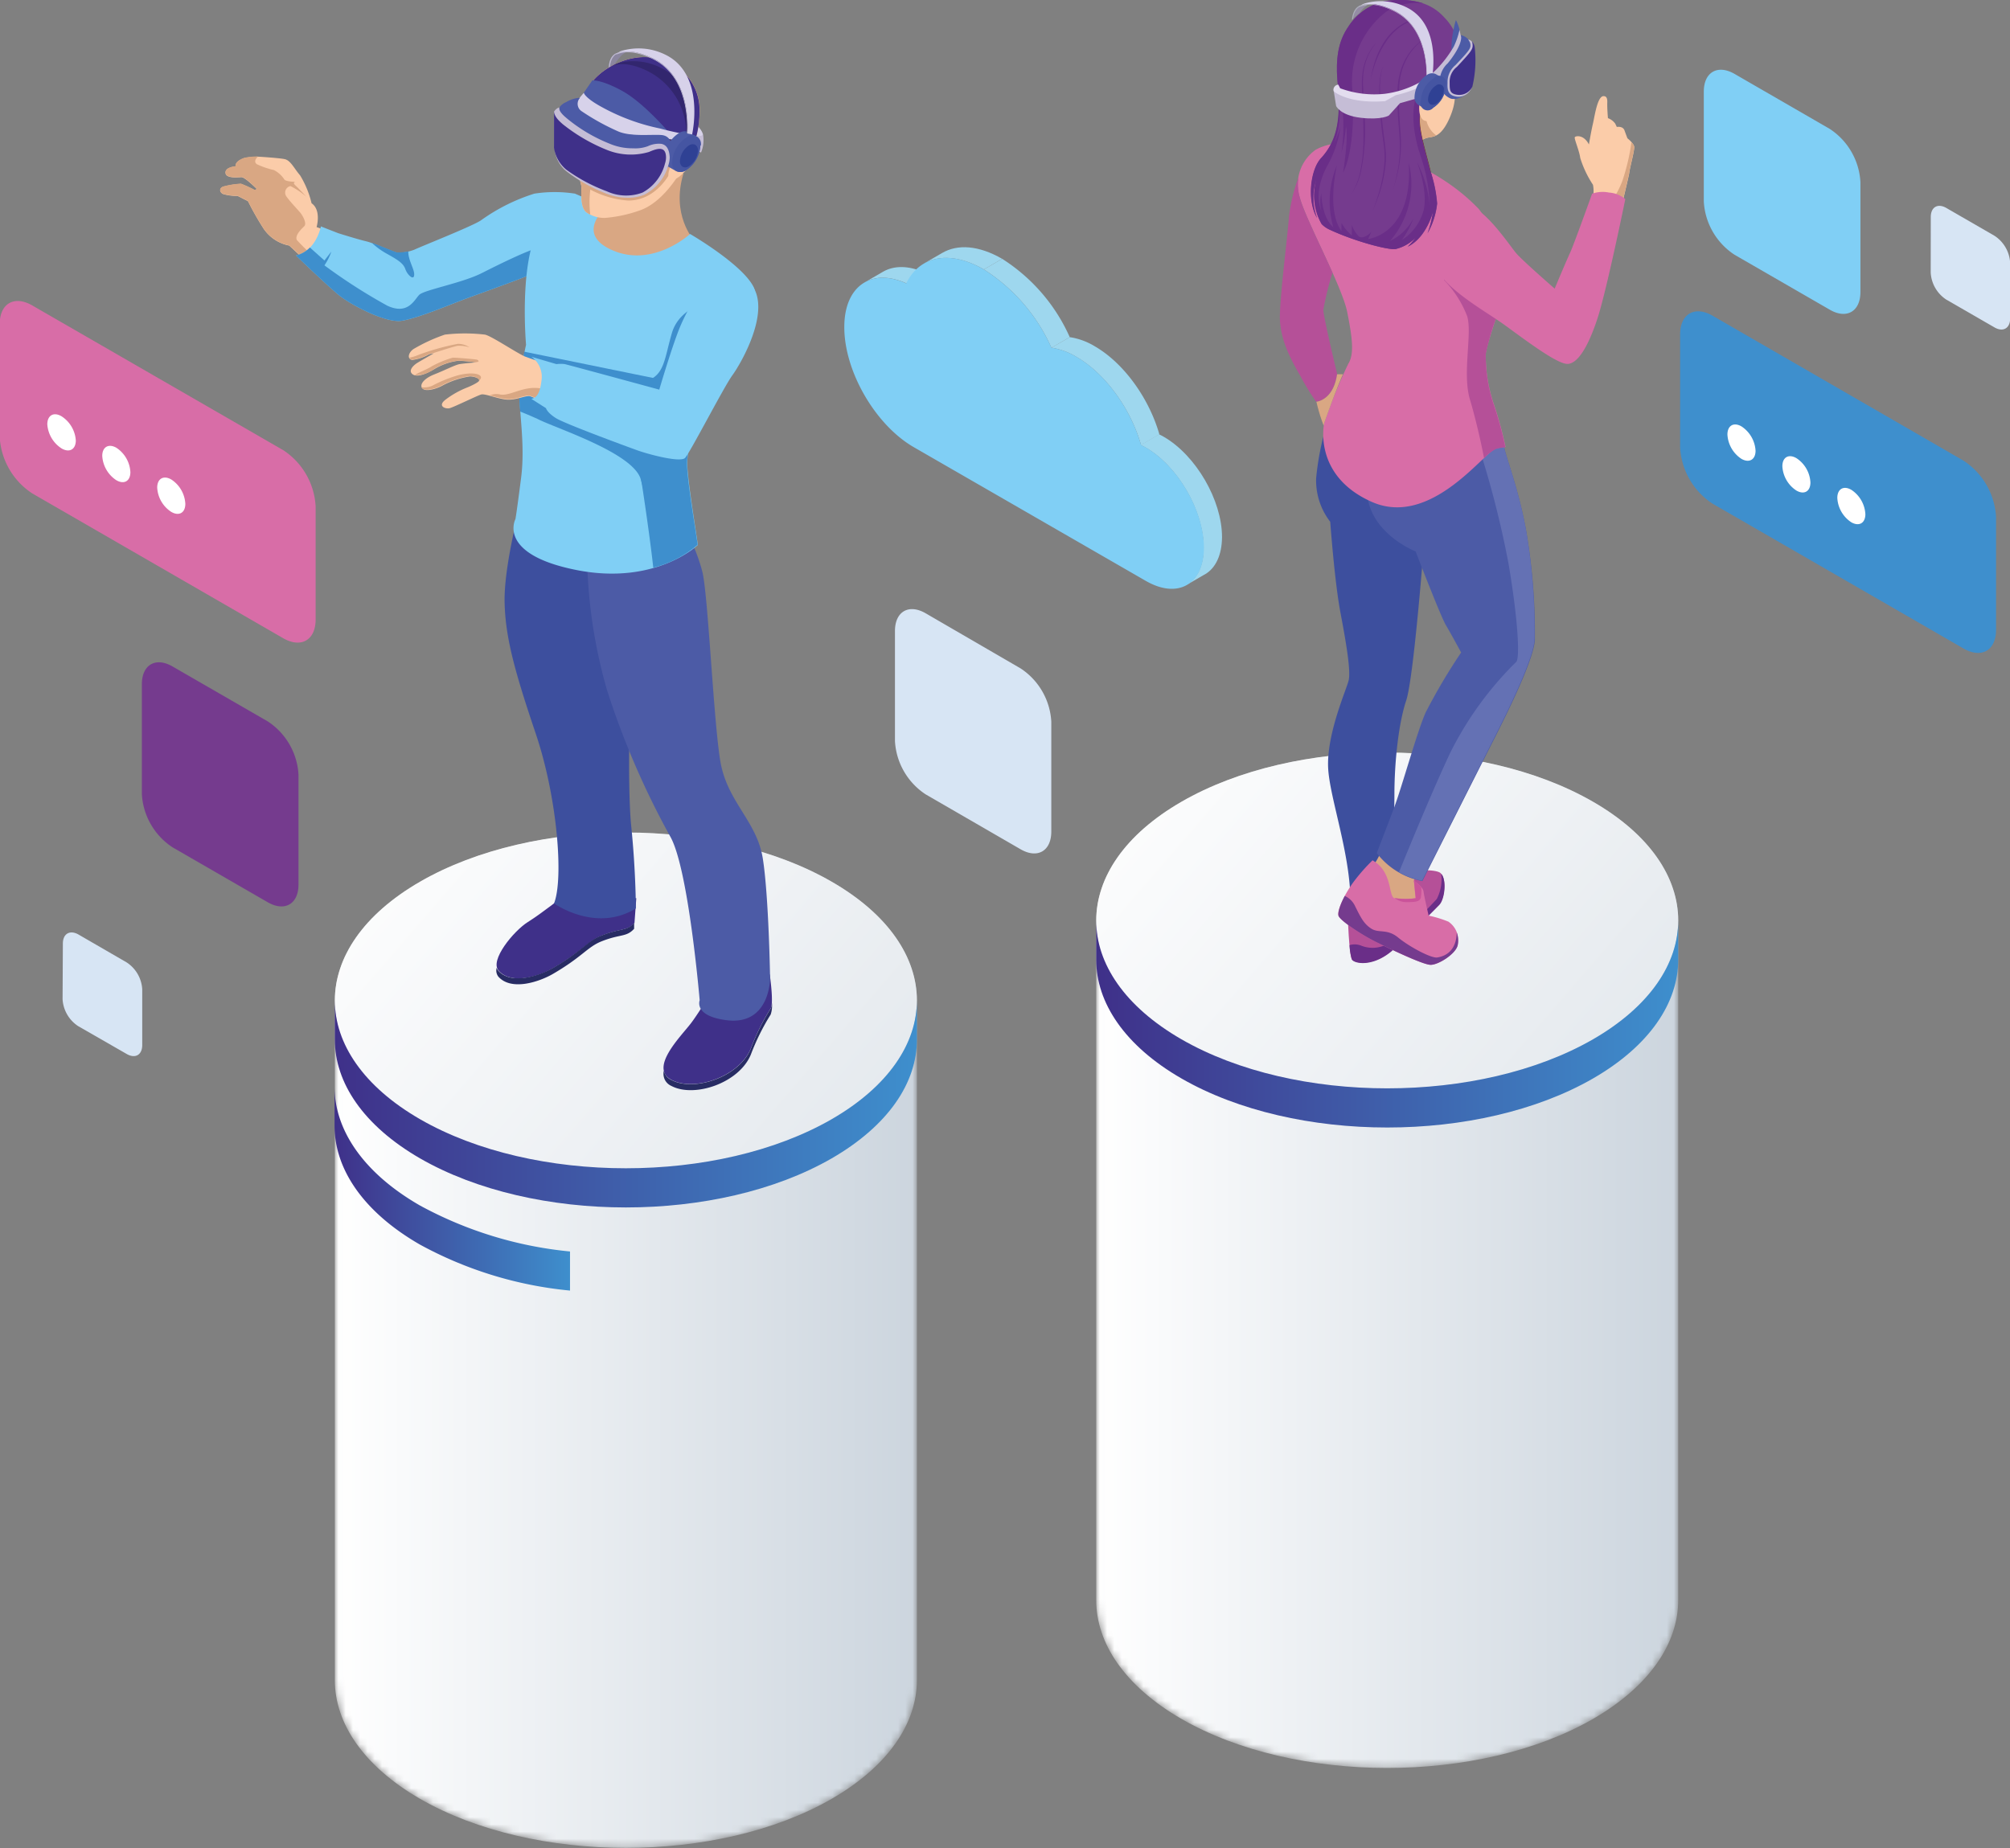 <svg xmlns="http://www.w3.org/2000/svg" xmlns:xlink="http://www.w3.org/1999/xlink" viewBox="0 0 276.56 254.33"><rect x="0" y="0" width="276.56" height="254.33" fill="#808080" stroke="none"/><defs><style>.cls-1{fill:url(#linear-gradient);}.cls-2{fill:url(#linear-gradient-2);}.cls-3{isolation:isolate;}.cls-4{mask:url(#mask);}.cls-5{fill:url(#linear-gradient-3);}.cls-6{fill:url(#linear-gradient-4);}.cls-7{fill:url(#linear-gradient-5);}.cls-8{mask:url(#mask-2);}.cls-9{fill:url(#linear-gradient-6);}.cls-10{fill:url(#linear-gradient-7);}.cls-11{fill:url(#linear-gradient-8);}.cls-12{fill:#b55098;}.cls-13{fill:#6a2e88;}.cls-14{fill:#3d4f9e;}.cls-15{fill:#d9a783;}.cls-16{fill:#4c5ba6;}.cls-17{fill:#6471b4;}.cls-18{fill:#d86da7;}.cls-19{fill:#fbcca9;}.cls-20{fill:#6d2e12;}.cls-21{fill:#753b8e;}.cls-22{fill:#ca539a;}.cls-23{fill:#c5bdd6;}.cls-24{fill:#e3ddef;}.cls-25{fill:#948ca4;}.cls-26{fill:#adb4b8;}.cls-27{fill:#d7d2ea;}.cls-28{fill:#4555a2;}.cls-29{fill:#2f4194;}.cls-30{fill:#3f3089;}.cls-31{fill:#282c64;}.cls-32{fill:none;stroke:#8d1440;stroke-miterlimit:10;stroke-width:0.5px;}.cls-33{fill:#80cff5;}.cls-34{fill:#3e8fcd;}.cls-35{fill:#8b869f;}.cls-36{fill:#bdb8d1;}.cls-37{fill:#d99069;}.cls-38{fill:#563318;}.cls-38,.cls-40{opacity:0.3;}.cls-38,.cls-39,.cls-40{mix-blend-mode:multiply;}.cls-39{opacity:0.2;}.cls-41{fill:#414f53;}.cls-42{fill:url(#linear-gradient-9);}.cls-43{fill:#fff;}.cls-44{fill:#d7e5f4;}.cls-45{fill:#9ed7ee;}</style><linearGradient id="linear-gradient" x1="99.68" y1="145.16" x2="99.68" y2="237.79" gradientUnits="userSpaceOnUse"><stop offset="0.54" stop-color="#fff"/><stop offset="1" stop-color="#010101"/></linearGradient><linearGradient id="linear-gradient-2" x1="204.44" y1="134.16" x2="204.44" y2="226.8" xlink:href="#linear-gradient"/><mask id="mask" x="46.06" y="114.57" width="80.08" height="139.76" maskUnits="userSpaceOnUse"><g transform="translate(-13.57 -6.6)"><path class="cls-1" d="M128,127.94c-15.64-9-41-9-56.63,0-7.82,4.51-11.73,10.43-11.73,16.35v93.52c0,5.92,3.91,11.83,11.73,16.35,15.64,9,41,9,56.63,0,7.82-4.52,11.73-10.43,11.73-16.35V144.29C139.72,138.37,135.81,132.45,128,127.94Z"/></g></mask><linearGradient id="linear-gradient-3" x1="59.63" y1="191.05" x2="139.72" y2="191.05" gradientUnits="userSpaceOnUse"><stop offset="0" stop-color="#fff"/><stop offset="1" stop-color="#ccd5de"/></linearGradient><linearGradient id="linear-gradient-4" x1="65.15" y1="114.39" x2="186.83" y2="219.75" xlink:href="#linear-gradient-3"/><linearGradient id="linear-gradient-5" x1="59.63" y1="158.54" x2="139.72" y2="158.54" gradientUnits="userSpaceOnUse"><stop offset="0" stop-color="#3f3089"/><stop offset="1" stop-color="#3e8fcd"/></linearGradient><mask id="mask-2" x="150.82" y="103.57" width="80.08" height="139.76" maskUnits="userSpaceOnUse"><g transform="translate(-13.57 -6.6)"><path class="cls-2" d="M232.76,116.94c-15.64-9-41-9-56.63,0-7.82,4.51-11.73,10.43-11.73,16.35v93.52c0,5.92,3.91,11.83,11.73,16.35,15.63,9,41,9,56.63,0,7.81-4.52,11.72-10.43,11.72-16.35V133.29C244.48,127.37,240.57,121.45,232.76,116.94Z"/></g></mask><linearGradient id="linear-gradient-6" x1="164.4" y1="180.05" x2="244.48" y2="180.05" xlink:href="#linear-gradient-3"/><linearGradient id="linear-gradient-7" x1="169.91" y1="103.39" x2="291.6" y2="208.75" xlink:href="#linear-gradient-3"/><linearGradient id="linear-gradient-8" x1="164.4" y1="147.54" x2="244.48" y2="147.54" xlink:href="#linear-gradient-5"/><linearGradient id="linear-gradient-9" x1="59.63" y1="170.18" x2="92.03" y2="170.18" xlink:href="#linear-gradient-5"/></defs><title>mr-002</title><g class="cls-3"><g id="Calque_1" data-name="Calque 1"><g class="cls-4"><path class="cls-5" d="M128,127.94c-15.64-9-41-9-56.63,0-7.82,4.51-11.73,10.43-11.73,16.35v93.52c0,5.92,3.91,11.83,11.73,16.35,15.64,9,41,9,56.63,0,7.82-4.52,11.73-10.43,11.73-16.35V144.29C139.72,138.37,135.81,132.45,128,127.94Z" transform="translate(-13.57 -6.6)"/></g><path class="cls-6" d="M128,127.94c15.64,9,15.64,23.66,0,32.69s-41,9-56.63,0-15.64-23.66,0-32.69S112.35,118.91,128,127.94Z" transform="translate(-13.57 -6.6)"/><path class="cls-7" d="M128,160.63c-15.64,9-41,9-56.63,0-7.82-4.51-11.73-10.43-11.73-16.34v5.38c0,5.92,3.91,11.83,11.73,16.35,15.64,9,41,9,56.63,0,7.82-4.52,11.73-10.43,11.73-16.35v-5.38C139.72,150.21,135.81,156.12,128,160.63Z" transform="translate(-13.57 -6.6)"/><g class="cls-8"><path class="cls-9" d="M232.76,116.94c-15.64-9-41-9-56.63,0-7.82,4.51-11.73,10.43-11.73,16.35v93.52c0,5.92,3.91,11.83,11.73,16.35,15.63,9,41,9,56.63,0,7.81-4.52,11.72-10.43,11.72-16.35V133.29C244.48,127.37,240.57,121.45,232.76,116.94Z" transform="translate(-13.57 -6.6)"/></g><path class="cls-10" d="M232.76,116.94c15.63,9,15.63,23.67,0,32.69s-41,9-56.63,0-15.64-23.66,0-32.69S217.12,107.91,232.76,116.94Z" transform="translate(-13.57 -6.6)"/><path class="cls-11" d="M232.76,149.63c-15.64,9-41,9-56.63,0-7.82-4.51-11.73-10.42-11.73-16.34v5.38c0,5.92,3.91,11.84,11.73,16.35,15.63,9,41,9,56.63,0,7.81-4.51,11.72-10.43,11.72-16.35v-5.38C244.48,139.21,240.57,145.12,232.76,149.63Z" transform="translate(-13.57 -6.6)"/><path class="cls-12" d="M199,132.52s.19,5.51.58,6.1,3.08,1.09,5.88-1.54,5.39-5.22,6.14-6,1.11-3.93,0-4.44-4.35-.19-4.57-.11S199,132.52,199,132.52Z" transform="translate(-13.57 -6.6)"/><path class="cls-13" d="M211.87,126.86a5.91,5.91,0,0,1-.61,3.46,53.77,53.77,0,0,1-6.27,5.85,4.22,4.22,0,0,1-4.11.58,2.42,2.42,0,0,0-1.62-.08,7.35,7.35,0,0,0,.33,2c.4.59,3.08,1.09,5.88-1.54s5.39-5.22,6.14-6S212.65,127.71,211.87,126.86Z" transform="translate(-13.57 -6.6)"/><path class="cls-14" d="M196,65.41a38.06,38.06,0,0,0-1.34,7,9.29,9.29,0,0,0,1.94,6s.6,8.25,1.4,12.47,1.45,8.06,1.13,9.37-3.1,7.5-2.81,12.18,3.87,13.88,2.89,20.86l5.77-3.56s.45-9.47.45-13.78.54-9.7,1.62-12.94,2.53-22.63,2.53-22.63l-1.6-9Z" transform="translate(-13.57 -6.6)"/><path class="cls-15" d="M208.1,127.81l1.07-2.13-5.54-2a9.2,9.2,0,0,1-1.23,2.2c-.58.58,0,6,2,6.33s4.5-1.35,4.5-1.35A14.12,14.12,0,0,0,208.1,127.81Z" transform="translate(-13.57 -6.6)"/><path class="cls-16" d="M223.56,79.66c-1.11-6.16-3-10.64-3.07-11.78l-17.69-1a13.55,13.55,0,0,0-1,8.54c1,4.92,6.55,7.07,6.55,7.07s3.42,8.9,4.17,10.16,2.09,3.75,2.09,3.75a79.84,79.84,0,0,0-4.9,8.29c-1.22,2.81-3.23,10.15-4.3,13S203,124,203,124a10.27,10.27,0,0,0,6.28,3.86s7.42-14.72,10-19.81,5.44-11.21,5.48-13.5A83.5,83.5,0,0,0,223.56,79.66Z" transform="translate(-13.57 -6.6)"/><path class="cls-17" d="M223.56,79.66c-1.11-6.16-3-10.64-3.07-11.78l-3.59-.2a133.06,133.06,0,0,1,4.23,16.48c1.35,8,1.54,12.86,1.09,13.5a46.75,46.75,0,0,0-9.11,12.54c-2.12,4.5-5.05,11.53-7.05,16.43a10.76,10.76,0,0,0,3.17,1.18s7.42-14.72,10-19.81,5.44-11.21,5.48-13.5A83.5,83.5,0,0,0,223.56,79.66Z" transform="translate(-13.57 -6.6)"/><path class="cls-18" d="M198.56,26.35a7.23,7.23,0,0,0-3.95.85,5.87,5.87,0,0,0-2.2,6.58c.85,3.18,5.81,12.2,6.52,15.74s1,5.81.15,7.15a71.44,71.44,0,0,0-3.32,8.2s-1.6,7.19,6.56,10.8,15.55-7,17.1-7.34a6.65,6.65,0,0,1,1.3-.22,52.25,52.25,0,0,0-1.49-5.55A20.83,20.83,0,0,1,218,55.29c.22-1.93,3.54-10.95,3.69-11.32s-3.84-7.8-4.73-8.69S210.22,28.06,198.56,26.35Z" transform="translate(-13.57 -6.6)"/><path class="cls-12" d="M197.55,58.07s-1.91-7.94-1.9-8.84a43.39,43.39,0,0,1,1.26-5.11c-1.72-3.85-3.95-8.29-4.5-10.34a6.71,6.71,0,0,1-.19-2.74,23.41,23.41,0,0,0-1.3,5.4c-.2,2.84-1.42,12.19-1.23,14.41s.85,4.14,2.78,7.46a34.29,34.29,0,0,0,2.2,3.59S197,61.74,197.55,58.07Z" transform="translate(-13.57 -6.6)"/><path class="cls-15" d="M195.76,64.87s1.44-4.19,2.59-6.76h-.81c-.48,3.36-2.53,3.74-2.84,3.78a23.26,23.26,0,0,0,1,3.29C195.74,65,195.76,64.87,195.76,64.87Z" transform="translate(-13.57 -6.6)"/><path class="cls-19" d="M234.2,19.83c.32,0,.55.16.52.89s.09,2.14.09,2.14a2.14,2.14,0,0,1,1,.75l.22.46s.83-.16,1.06.48.4,1.08.4,1.08.89.7.94,1.18-.59,2.82-.68,3.55S236.1,37.2,236,38.21s-2,10.8-4,15.23c-.42,1-1.77,3-3,2.88s-2.63-6.71-1.52-9.29,5.14-12.58,5.27-13.25a4.55,4.55,0,0,0,0-1.75A14.61,14.61,0,0,1,231,28.35c-.12-1-.87-2.68-.75-2.87s1.23-.39,1.94,1c0,0,.32-1.87.55-2.84S233.35,19.83,234.2,19.83Z" transform="translate(-13.57 -6.6)"/><path class="cls-15" d="M238.05,26.17a29.57,29.57,0,0,1-1.26,5.34A13.49,13.49,0,0,1,235.53,34L231,38.37a.5.5,0,0,0-.05.13c.5,0,3.07-.18,5.06-.35.12-1.15,1.63-7.07,1.72-7.79s.74-3.06.68-3.55A1.32,1.32,0,0,0,238.05,26.17Z" transform="translate(-13.57 -6.6)"/><path class="cls-19" d="M208,33.6s-.43-4.32.15-5.94,1.14-1.92,1.86-2.11c.56-.16,1.72.12,2.93-2.53s.67-3.75.85-4.86a7.64,7.64,0,0,0,.26-3c-.23-1.06-.74-5-3.94-6.29s-7-.87-9.09.43a8.28,8.28,0,0,0-3.48,7.13c.12,2.95,1.8,4.73,1.9,6.73a11,11,0,0,1-2.18,6.12c-1.14,1.6,1.44,3.7,3.18,4.43A10,10,0,0,0,208,33.6Z" transform="translate(-13.57 -6.6)"/><path class="cls-15" d="M209.78,22.94a38.77,38.77,0,0,1-.24-4L206,21.8s.56,7.41-1.45,10.72a2,2,0,0,0-.16,1.89A10.23,10.23,0,0,0,208,33.6s-.43-4.32.15-5.94,1.14-1.92,1.86-2.11a4.12,4.12,0,0,0,1.18-.31A3.56,3.56,0,0,1,209.78,22.94Z" transform="translate(-13.57 -6.6)"/><path class="cls-20" d="M211,32.78c-1.12-5.8-3.24-10-1.25-12.13l.46-.74s.3.8,1,.6c.32-.11.69-1.89,1-2.92.08-.25.2-.57.34-.92A30.84,30.84,0,0,1,210,19.19L209.8,19s3-2.68,3.95-4.82a19.23,19.23,0,0,1-3.4,3.62c-1.32.82-2.9,1.74-2.15,5.7.58,3.14,2.64,8.34,2.66,11.89A6.44,6.44,0,0,0,211,32.78Z" transform="translate(-13.57 -6.6)"/><path class="cls-21" d="M212.38,9.09c-1.29-1.45-3.48-3-8.3-2.32a8,8,0,0,0-5,3.52c-1,1.47-1.86,3.57-1.46,7.69s.31,7.62-2.26,10.38c-1.44,1.54-2,5.76-.55,8.25a7.64,7.64,0,0,1-.07-5.37l0-.06,0,.06a7.9,7.9,0,0,0,.7,6.2,3.64,3.64,0,0,0,1,.72c3.57,1.68,8.14,2.85,9.14,2.72a5.72,5.72,0,0,0,2.8-1.59,8.74,8.74,0,0,1-1.11,1.26c2.07-1,3.07-3.43,3.47-4.74a13,13,0,0,1-.74,2.9,10.62,10.62,0,0,0,1.32-4.09,18.17,18.17,0,0,0-1-4.68h0c-1.09-4.33-2.26-7.5-.61-9.29l.46-.74s.3.8,1,.6c.32-.11.69-1.89,1-2.92.08-.25.2-.57.34-.92C216.48,13.09,212.38,9.09,212.38,9.09Z" transform="translate(-13.57 -6.6)"/><path class="cls-13" d="M213.5,14.57c-.83,1.54-2.4,2-4.17,3.78s-1.58,6-.3,9.71a23.65,23.65,0,0,1,1.27,6.84,16.56,16.56,0,0,0-1.77-6s1.57,3.93.91,6.66a7,7,0,0,1-3,4.08,12.18,12.18,0,0,0,1.61-3,7,7,0,0,1-3.22,3.12A11.94,11.94,0,0,0,207.4,29c.61,9.88-5.59,10.49-5.59,10.49l.46-1c-.32.38-1.12,1-1.7.68a4.06,4.06,0,0,1-1-1.61V39a6,6,0,0,1-1.42-1.73V38.4c-2.13-2.86-.62-9.08-.62-9.08a12.84,12.84,0,0,0-.5,8.56c-1.65-1.4-1.65-4.68-1.65-4.68a4.89,4.89,0,0,0,0,2.41c-.35-.8-.92-2.91.8-6.17A15,15,0,0,0,198,24.1a12.46,12.46,0,0,1-.92,2.3,11.39,11.39,0,0,0,.67-6.14h0c.11,3.14-.34,5.86-2.42,8.1-1.44,1.54-2,5.76-.55,8.25a7.64,7.64,0,0,1-.07-5.37l0-.06,0,.06a7.9,7.9,0,0,0,.7,6.2,3.64,3.64,0,0,0,1,.72c3.57,1.68,8.14,2.85,9.14,2.72a5.72,5.72,0,0,0,2.8-1.59,8.74,8.74,0,0,1-1.11,1.26c2.07-1,3.07-3.43,3.47-4.74a13,13,0,0,1-.74,2.9,10.62,10.62,0,0,0,1.32-4.09,18.17,18.17,0,0,0-1-4.68h0c-1.09-4.33-2.26-7.5-.61-9.29l.46-.74s.3.8,1,.6c.32-.11.69-1.89,1-2.92.08-.25.2-.57.34-.92l-1.29.68A8.24,8.24,0,0,0,213.5,14.57Z" transform="translate(-13.57 -6.6)"/><path class="cls-19" d="M210.17,23.16c-.11.19-1.46.36-1.32-2s1.68-2.94,1.71-1.24A13.35,13.35,0,0,1,210.17,23.16Z" transform="translate(-13.57 -6.6)"/><path class="cls-13" d="M204.08,6.77a8,8,0,0,0-5,3.52c-1,1.47-1.86,3.57-1.46,7.69.08.81.13,1.59.16,2.35a18.64,18.64,0,0,1,.56,1.82,24.41,24.41,0,0,1-.2,5.46,18.19,18.19,0,0,0,.62-3.62c.39,1.45-.39,6.36-.39,6.36.93-1.75,1.67-5.92,1.25-11.64a12.2,12.2,0,0,1,4.63-10.46,7.51,7.51,0,0,1,5.22-1.17A11.27,11.27,0,0,0,204.08,6.77Z" transform="translate(-13.57 -6.6)"/><path class="cls-13" d="M203,12.46a4.38,4.38,0,0,0-.58.72,7.42,7.42,0,0,0-1,2.21,7.61,7.61,0,0,0-.28,1.6,12.51,12.51,0,0,0,0,1.83c.06,1.28.16,2.65.21,4a28.26,28.26,0,0,1-.54,7.49,9.49,9.49,0,0,1-.87,2.29,6,6,0,0,1-.5.78,6.59,6.59,0,0,0,.48-.81,9.54,9.54,0,0,0,.8-2.33,20.74,20.74,0,0,0,.42-3.44c.06-1.27,0-2.62,0-4s-.12-2.7-.18-4A14.18,14.18,0,0,1,201,17a7.86,7.86,0,0,1,.31-1.63,7.7,7.7,0,0,1,1.08-2.23A3.92,3.92,0,0,1,203,12.46Z" transform="translate(-13.57 -6.6)"/><path class="cls-13" d="M202.42,35.67a28.51,28.51,0,0,0,1-3,19.93,19.93,0,0,0,.59-3.2,11.19,11.19,0,0,0,.05-1.84c0-.62-.14-1.26-.21-1.91a51.06,51.06,0,0,1-.5-7,10.29,10.29,0,0,1,.28-2.29,3.31,3.31,0,0,1,.33-.8,3.63,3.63,0,0,0-.3.83,10.45,10.45,0,0,0-.21,2.3,65.68,65.68,0,0,0,.6,7c.08.63.16,1.26.2,1.89a11.46,11.46,0,0,1-.06,1.86,19.68,19.68,0,0,1-.66,3.21A27.21,27.21,0,0,1,202.42,35.67Z" transform="translate(-13.57 -6.6)"/><path class="cls-13" d="M209.06,9.19a4.87,4.87,0,0,0-1.74.48,6.58,6.58,0,0,0-1.56,1,8.2,8.2,0,0,0-1.43,1.6,13.36,13.36,0,0,0-1.72,3.62c-.32,1-.46,1.76-.46,1.76a15.16,15.16,0,0,1,.37-1.81,11.75,11.75,0,0,1,1.64-3.69,7.77,7.77,0,0,1,1.47-1.6,6.42,6.42,0,0,1,1.63-1A4.82,4.82,0,0,1,209.06,9.19Z" transform="translate(-13.57 -6.6)"/><path class="cls-13" d="M210.88,11.23a5.32,5.32,0,0,0-.9.45,7.79,7.79,0,0,0-2,1.73,8.4,8.4,0,0,0-1.63,3.35,11.07,11.07,0,0,0-.28,2.1c0,.73-.05,1.48,0,2.22,0,1.49.17,3,.24,4.36a17.33,17.33,0,0,1-.2,3.78,21.39,21.39,0,0,1-.6,2.59c-.18.62-.3,1-.3,1s.11-.35.27-1a20.74,20.74,0,0,0,.54-2.63,19,19,0,0,0,.11-3.76c-.09-1.38-.25-2.84-.27-4.31,0-.74,0-1.48,0-2.2a10.42,10.42,0,0,1,.3-2.12,8.26,8.26,0,0,1,1.7-3.39A7.82,7.82,0,0,1,210,11.66,5.29,5.29,0,0,1,210.88,11.23Z" transform="translate(-13.57 -6.6)"/><path class="cls-18" d="M237.2,34s-2.59,12.71-3.87,16.55-2.65,6-4,6.13-5.5-3-8.69-5.32-9.95-5.81-10.2-10,3.12-7,5.39-6.39,5.5,5.46,6.34,6.46,5.31,4.89,5.31,4.89,1.68-4,2.15-5,3-8.06,3-8.06a4.33,4.33,0,0,1,2.32-.16A3.91,3.91,0,0,1,237.2,34Z" transform="translate(-13.57 -6.6)"/><path class="cls-12" d="M218,55.29a36.12,36.12,0,0,1,1.38-4.8c-2.22-1.47-5.22-3.31-7.13-5.42l0,.07a14.7,14.7,0,0,1,3.2,5c.71,2.45-.71,7.85.38,11.47.58,1.93,1.38,5.13,1.94,8.06a6,6,0,0,1,1.63-1.29,6.65,6.65,0,0,1,1.3-.22,52.25,52.25,0,0,0-1.49-5.55A20.83,20.83,0,0,1,218,55.29Z" transform="translate(-13.57 -6.6)"/><path class="cls-18" d="M202.42,125a25.79,25.79,0,0,0-2.49,2.81c-1.26,1.66-2.49,4.15-2.18,4.85s3.13,2.55,4.95,3.47,6.6,3.22,7.69,3.25,3.53-1.54,3.75-2.72a3.09,3.09,0,0,0-1.28-3.22,15.29,15.29,0,0,0-2.72-.83s-.61-2.61-.7-3.31-1.34-1.49-1.34-1.49l.24,2.4a9.2,9.2,0,0,1-2.93,0C204.58,129.86,205.19,126.56,202.42,125Z" transform="translate(-13.57 -6.6)"/><path class="cls-21" d="M214.14,136.66a3.39,3.39,0,0,0-.13-1.72c-.08,2.78-1.86,3.3-2.69,3.43s-3.84-1.48-5.37-2.74-2.66-.56-3.7-1.23-1.45-1.54-2.21-3.05a2.86,2.86,0,0,0-1.44-1.45c-.64,1.19-1,2.33-.85,2.76.31.7,3.13,2.55,4.95,3.47s6.6,3.22,7.69,3.25S213.92,137.84,214.14,136.66Z" transform="translate(-13.57 -6.6)"/><path class="cls-22" d="M205.46,130.18a2.57,2.57,0,0,0,1.75.57c1.14,0,1.7-.08,1.85-.6a5.73,5.73,0,0,0,.06-1.46,5,5,0,0,0-1-.88l.24,2.4A9.4,9.4,0,0,1,205.46,130.18Z" transform="translate(-13.57 -6.6)"/><path class="cls-23" d="M209,20l-2.8.8-1.54,1.7s-1,.64-3.85.31-3.4-1.62-3.4-1.62l-.33-2.06,3.67.87,4.49-.52,4-1.24Z" transform="translate(-13.57 -6.6)"/><path class="cls-24" d="M197.06,19.14s1.89,1.78,7.09,1.38l1.47-.82a17.35,17.35,0,0,0,3.5-1.2c1.17-.66.35-.89.35-.89a13.49,13.49,0,0,1-5.38,1.9,13.58,13.58,0,0,1-6.12-.76l-.26-.5A.72.72,0,0,0,197.06,19.14Z" transform="translate(-13.57 -6.6)"/><path class="cls-16" d="M213.28,13.83a14.24,14.24,0,0,1,.61-4.47,5.31,5.31,0,0,1,.5,1.35A6.57,6.57,0,0,1,213.28,13.83Z" transform="translate(-13.57 -6.6)"/><path class="cls-23" d="M214.91,12.28l-.36-.82-.16-.75a10.58,10.58,0,0,1-.78,2.28,15.55,15.55,0,0,1-3.14,3.86c-1.14.92-.25,1.65-.25,1.65l2.86-.84Z" transform="translate(-13.57 -6.6)"/><path class="cls-16" d="M215.58,12a2,2,0,0,0-1-.57c.34,1.37-1.82,3.89-1.82,3.89a3.36,3.36,0,0,0-1.06,2,2.48,2.48,0,0,0,1.49,2.85c1.14.32,2.41-.82,2.41-.82l-.35-.84.85-5.17A2.75,2.75,0,0,0,215.58,12Z" transform="translate(-13.57 -6.6)"/><path class="cls-23" d="M214.38,19.92h-.25c-1.35-.15-1.43-.9-1.39-1.94a3,3,0,0,1,1.09-2.42c1.91-2,2.1-2.32,2.06-2.78a1,1,0,0,0-.09-.4,3.46,3.46,0,0,0-.22-.34,1.16,1.16,0,0,1,.26.08,1,1,0,0,1,.22.17c.43.36.2,1.11.2,1.22.22,3.63-.16,4.32-.18,4.4l-.12.66h.14a2,2,0,0,1-1.72,1.35Z" transform="translate(-13.57 -6.6)"/><path class="cls-25" d="M200.64,8.41A3.14,3.14,0,0,1,202.4,7l-1.39.3-.44.11s-.88.3-1,1.92A9.49,9.49,0,0,1,200.64,8.41Z" transform="translate(-13.57 -6.6)"/><path class="cls-23" d="M205.23,8c-2.17-1-3.61-.94-4.51-.6l-.12,0h0l0,.14c.88-.39,2.35-.55,4.63.53,4.92,2.3,4.67,8.72,4.6,9.7l.09.06S210.62,10.49,205.23,8Z" transform="translate(-13.57 -6.6)"/><path class="cls-26" d="M199.73,9.21c.16-1.44,1-1.72,1-1.72l.44-.11.74-.16a2.14,2.14,0,0,1,.53-.2l-1.39.3-.44.11s-.88.3-1,1.92A1.85,1.85,0,0,0,199.73,9.21Z" transform="translate(-13.57 -6.6)"/><path class="cls-27" d="M206.93,7.53a7.84,7.84,0,0,0-5.7-.42l-.69.34c.89-.4,2.37-.55,4.69.53,5.39,2.51,4.63,9.88,4.63,9.88l.64.13S212.32,10,206.93,7.53Z" transform="translate(-13.57 -6.6)"/><path class="cls-16" d="M212,17.3l-.89-.51a1.21,1.21,0,0,0-1.2.12,3.79,3.79,0,0,0-1.71,3,1.2,1.2,0,0,0,.5,1.11l.89.51a1.22,1.22,0,0,0,1.2-.13,3.75,3.75,0,0,0,1.71-3A1.2,1.2,0,0,0,212,17.3Z" transform="translate(-13.57 -6.6)"/><path class="cls-28" d="M212.5,18.41a3.75,3.75,0,0,1-1.71,3,1,1,0,0,1-1.71-1,3.8,3.8,0,0,1,1.71-3,1,1,0,0,1,1.71,1Z" transform="translate(-13.57 -6.6)"/><path class="cls-29" d="M212.23,19a2.39,2.39,0,0,1-1.08,1.88.79.79,0,0,1-.77.08.75.75,0,0,1-.32-.7,2.41,2.41,0,0,1,1.09-1.89.66.66,0,0,1,1.08.63Z" transform="translate(-13.57 -6.6)"/><path class="cls-30" d="M216.19,12.75c.05.61-.19.95-2.16,3.05a2.59,2.59,0,0,0-1,2.19c0,1,0,1.54,1.12,1.66a2,2,0,0,0,2-1.11,15.73,15.73,0,0,0,.34-5.32,1.54,1.54,0,0,0-.4-.94A1.66,1.66,0,0,1,216.19,12.75Z" transform="translate(-13.57 -6.6)"/><path class="cls-30" d="M91.12,129.9s-3,2.39-4.92,3.59-5.34,5.31-4,6.72c1.81,2,5.64.68,7.45-.36,4.06-2.35,4.76-3.71,6.71-4.49,2.66-1.07,3.42-.56,4.51-1.74l.25-3.41H99.21s-.44.13-3,1.11C92.85,132.6,93.21,130.06,91.12,129.9Z" transform="translate(-13.57 -6.6)"/><path class="cls-31" d="M96.31,135.36c-2,.78-2.65,2.14-6.71,4.49-1.81,1-5.64,2.35-7.45.36a1,1,0,0,1-.24-.43,1.37,1.37,0,0,0,.24,1.24c1.81,2,5.64.68,7.45-.36,4.06-2.35,4.76-3.71,6.71-4.5,2.66-1.06,3.42-.55,4.51-1.74l0-.79C99.73,134.79,99,134.29,96.31,135.36Z" transform="translate(-13.57 -6.6)"/><path class="cls-14" d="M97.52,88.62,94.4,83.85A14.17,14.17,0,0,1,84.93,77S82.88,84.83,83,89.55s1.3,9.18,4.28,18,3.86,20,2.52,23.38c0,0,5.74,4.1,11.26.69,0,0,0-5.08-.63-11.23s-.06-20.77-.12-21.15S97.52,88.62,97.52,88.62Z" transform="translate(-13.57 -6.6)"/><path class="cls-30" d="M112.09,142s-2.11,3.67-3.48,5.46-5.78,6.12-2.64,7.76,9.26-.4,10.9-4.3a30.61,30.61,0,0,1,2.74-5.54c.45-.74-.13-4.7-.13-4.7l-.91.91s0,3.1-1.62,3.5-2-1.8-2.85-2.25A15.85,15.85,0,0,0,112.09,142Z" transform="translate(-13.57 -6.6)"/><path class="cls-31" d="M119.61,145.4a30.61,30.61,0,0,0-2.74,5.54c-1.64,3.9-7.76,5.93-10.9,4.3a1.83,1.83,0,0,1-1.06-1.29,1.82,1.82,0,0,0,1.06,2.11c3.14,1.64,9.26-.39,10.9-4.3a31,31,0,0,1,2.74-5.54,3.8,3.8,0,0,0,.16-1.66A2,2,0,0,1,119.61,145.4Z" transform="translate(-13.57 -6.6)"/><path class="cls-19" d="M56.68,43.44a13.26,13.26,0,0,0,2.78-4.75l-2.33-.84s.69-2.32-.69-3.28a13.35,13.35,0,0,0-1.58-3.84c-.82-.94-1.3-2.06-2.12-2.23s-3.5-.33-3.5-.33a8.73,8.73,0,0,0-2.06.18c-.61.22-1.25.59-1.2,1.15,0,0-1.46.11-1.38.91s1.73.58,2.21.58,2.09,1.62,2.09,1.62l-.25.17a16.93,16.93,0,0,0-1.92-.88,11.49,11.49,0,0,0-2.48.4c-.56.24-.47.76,0,1a6.39,6.39,0,0,0,2,.26l1.44.73a39.46,39.46,0,0,0,2,3.55,5.51,5.51,0,0,0,3.68,2.56S54.9,41.85,56.68,43.44Z" transform="translate(-13.57 -6.6)"/><path class="cls-15" d="M58.42,43.27a30.14,30.14,0,0,1-4-3.63c-.32-.64.61-1.51,1-1.89s-.12-1.27-.36-1.65-1.62-1.76-2.12-2.52a.91.91,0,0,1,.6-1.37,11.13,11.13,0,0,1,2.18,1.45s-1-1.07-1.49-1.53,0-.51,0-.51-1.35,0-1.55-.34A3.73,3.73,0,0,0,51.25,30a11.2,11.2,0,0,1-2.34-.8c-.49-.36-.07-.85.16-1.06a8,8,0,0,0-1.89.18c-.61.22-1.25.59-1.2,1.15,0,0-1.46.11-1.38.91s1.73.58,2.21.58,2.09,1.62,2.09,1.62l-.25.17a16.93,16.93,0,0,0-1.92-.88,11.49,11.49,0,0,0-2.48.4c-.56.24-.47.76,0,1a6.39,6.39,0,0,0,2,.26l1.44.73a39.46,39.46,0,0,0,2,3.55,5.51,5.51,0,0,0,3.68,2.56s2.24,2.07,4.41,4Z" transform="translate(-13.57 -6.6)"/><path class="cls-32" d="M64.45,40.46c2.3,1.55,4.89,3.72,4.89,3.72l-.74-1.93A22.5,22.5,0,0,0,65,40.62Z" transform="translate(-13.57 -6.6)"/><path class="cls-33" d="M92.62,34l.06-.75a18.18,18.18,0,0,0-5.59,0,25.78,25.78,0,0,0-7.27,3.62c-.93.73-8.26,3.62-9.19,4.07a6.12,6.12,0,0,1-2.4.44c-.27,0-3.16-1.31-4.31-1.58s-3.82-1.11-3.82-1.11l-2.38-.93s-.62,3.38-3.42,4c0,0,4.42,4.27,6,5.53s6.37,3.82,8.57,3.45,6.07-2,8.31-2.85S86.8,44.46,88,43.74,92.62,34,92.62,34Z" transform="translate(-13.57 -6.6)"/><path class="cls-34" d="M88.13,40.61c-1.31.11-5.51,2.18-8.26,3.57s-7.94,2.31-8.62,3-1.54,2.8-4.37,1.5a77.07,77.07,0,0,1-8.67-5.56,8.28,8.28,0,0,0,.95-1.89l-.95,1.22-2-1.79a3.89,3.89,0,0,1-1.92,1.1s4.42,4.27,6,5.53,6.37,3.82,8.57,3.45,6.07-2,8.31-2.85S86.8,44.46,88,43.74a9,9,0,0,0,1.64-2.68A2.41,2.41,0,0,0,88.13,40.61Z" transform="translate(-13.57 -6.6)"/><path class="cls-34" d="M68.23,41.34c-.22,0-2.16-.86-3.51-1.33a10.18,10.18,0,0,0,1.88,1.4c1.63.91,2.45,1.38,2.74,2.22s1.24,1.69,1.22.71c0-.75-.85-2-.81-3.15A7.35,7.35,0,0,1,68.23,41.34Z" transform="translate(-13.57 -6.6)"/><path class="cls-15" d="M109,39.59s-3.12-3.44-1.39-9.11L95.73,31.57l-.91,5.62s-1.46,3.87,3.53,5.91C100.14,43.83,105.38,44,109,39.59Z" transform="translate(-13.57 -6.6)"/><path class="cls-16" d="M109.84,144.26s-.87,2.16,3.69,2.74c6,.77,6-5.75,6-5.75s-.18-11.28-1-16.48-4.91-7.79-5.85-13.42S111,88.47,110.21,85.29A24.21,24.21,0,0,0,108,79.74s-5.55,6.56-13.64,4.11a70.05,70.05,0,0,0,2.74,17.75,112.59,112.59,0,0,0,8.74,20.21C108.33,126.36,109.84,144.26,109.84,144.26Z" transform="translate(-13.57 -6.6)"/><path class="cls-33" d="M97,35.11s-4.54,3.71,1,6,10.52-2.31,10.52-2.31,7.16,4.15,8.73,7.28-6.28,13.33-6.28,13.33-3,8.32-2.84,11.19,1.15,8.71,1.46,11c0,0-5.79,5.62-16.74,3.44s-8.36-7-8.36-7,.15-.75.78-5.68-.44-9.68-.19-12.71a41.23,41.23,0,0,1,.87-5.6S85,43.31,87.55,38.32s5.13-5.07,5.13-5.07Z" transform="translate(-13.57 -6.6)"/><path class="cls-23" d="M110,24.85l.28.15a4.43,4.43,0,0,1-.25,2.59L109,27.16l.21-1.76Z" transform="translate(-13.57 -6.6)"/><path class="cls-35" d="M98.8,13.85l-.46.12s-1,.32-1,2.07l.68-.31s.87-1.89,2.29-2.2Z" transform="translate(-13.57 -6.6)"/><path class="cls-36" d="M98.46,14l.46-.12.79-.17a2.09,2.09,0,0,1,.56-.21l-1.47.32-.46.12s-1,.32-1,2.07l.14-.06C97.56,14.33,98.46,14,98.46,14Z" transform="translate(-13.57 -6.6)"/><path class="cls-27" d="M109.36,23.77l-.2,1.52a1.83,1.83,0,0,0,1-.05C110.58,25.05,109.55,23.84,109.36,23.77Z" transform="translate(-13.57 -6.6)"/><path class="cls-19" d="M94.43,18.84a20.68,20.68,0,0,0-1.28,3.51,8.68,8.68,0,0,0-.43,2.74c.19.37.47.95.29,1.29a4.64,4.64,0,0,0-.26,2.55c.19,1.09.71,2.68.8,3.23s-.28,3,.76,3.7a4.32,4.32,0,0,0,2.5.73,18.72,18.72,0,0,0,5-1.11c2.59-1,4.67-3.89,5.64-5.69a15.37,15.37,0,0,0,2.36-7.9,7.19,7.19,0,0,0-5.93-7.24C100.13,13.75,95.7,16.22,94.43,18.84Z" transform="translate(-13.57 -6.6)"/><path class="cls-15" d="M103.89,14.65c-3.76-.9-8.19,1.57-9.46,4.19a20.68,20.68,0,0,0-1.28,3.51,8.68,8.68,0,0,0-.43,2.74c.19.37.47.95.29,1.29a4.64,4.64,0,0,0-.26,2.55c.19,1.09.71,2.68.8,3.23s-.28,3,.76,3.7a3.33,3.33,0,0,0,.39.24h.08a14.26,14.26,0,0,1,0-3.33.28.28,0,0,0,0-.09A12.88,12.88,0,0,0,100,34.2c3.1,0,4.89-2.36,5.55-3.43,0,0,.56.05,1.31.08.25-.38.46-.74.63-1.06a15.37,15.37,0,0,0,2.36-7.9A7.19,7.19,0,0,0,103.89,14.65Z" transform="translate(-13.57 -6.6)"/><path class="cls-19" d="M106.2,28.41c.26-.8.93-2.21,2.14-1.86s.63,2,.29,2.55S107,31.4,106,31.3,105.86,29.42,106.2,28.41Z" transform="translate(-13.57 -6.6)"/><path class="cls-37" d="M92.75,28.93c.11.59.31,1.33.48,2-.06-.22,1.17-2.91,1.3-3.75.08-.57-1.08-1.64-1.85-2.27a.88.88,0,0,0,0,.2c.19.37.47.95.29,1.29A4.64,4.64,0,0,0,92.75,28.93Z" transform="translate(-13.57 -6.6)"/><path class="cls-30" d="M103.89,14.65c-3.76-.9-8.19,1.57-9.46,4.19-.24.49-.44,1-.6,1.39a1.86,1.86,0,0,0,1.47,1.95c1.84.34,6.48-.1,7.38,1.24s.48,1.54.9,2.26,1.09,2.5,1.51,2.46a7.22,7.22,0,0,1,2.9-.48l.52.07a13.34,13.34,0,0,0,1.31-5.84A7.19,7.19,0,0,0,103.89,14.65Z" transform="translate(-13.57 -6.6)"/><path class="cls-38" d="M108,27.66l.52.07a14,14,0,0,0,.85-2.3,37.5,37.5,0,0,1-6-.58,2.19,2.19,0,0,0,.26.83c.42.71,1.09,2.5,1.51,2.46A7.22,7.22,0,0,1,108,27.66Z" transform="translate(-13.57 -6.6)"/><path class="cls-16" d="M95.07,17.66s1.23-.14,4.13,1.46,6.27,5.55,6.27,5.55L103,26.42,95,24.84l-1.11-5.47Z" transform="translate(-13.57 -6.6)"/><path class="cls-27" d="M96.46,21.38a28.35,28.35,0,0,0,7.91,2.9,44.91,44.91,0,0,0,5.14,1.06l-.44,1.08-3.88-.78-9.82-1L92,21.94l1.3-1.86.6-.71S94,20.06,96.46,21.38Z" transform="translate(-13.57 -6.6)"/><path class="cls-16" d="M109.34,25.37l-1-.58a1.37,1.37,0,0,0-1.37.14A4.29,4.29,0,0,0,105,28.3a1.37,1.37,0,0,0,.58,1.27l1,.57A1.37,1.37,0,0,0,108,30a4.31,4.31,0,0,0,1.94-3.37A1.37,1.37,0,0,0,109.34,25.37Z" transform="translate(-13.57 -6.6)"/><path class="cls-28" d="M109.91,26.63A4.31,4.31,0,0,1,108,30a1.37,1.37,0,0,1-1.37.14,1.35,1.35,0,0,1-.58-1.26,4.29,4.29,0,0,1,2-3.37,1.18,1.18,0,0,1,1.94,1.12Z" transform="translate(-13.57 -6.6)"/><path class="cls-29" d="M109.6,27.33a2.75,2.75,0,0,1-1.23,2.14.9.9,0,0,1-.87.09.87.87,0,0,1-.37-.81,2.74,2.74,0,0,1,1.24-2.14.87.87,0,0,1,.87-.08A.86.86,0,0,1,109.6,27.33Z" transform="translate(-13.57 -6.6)"/><path class="cls-39" d="M104.3,15.83a8.34,8.34,0,0,0-6-.45l-.72.36c.93-.42,2.5-.58,4.93.56A9.65,9.65,0,0,1,108,24.9l.77.19S110,18.48,104.3,15.83Z" transform="translate(-13.57 -6.6)"/><path class="cls-16" d="M92.42,26.6A21.87,21.87,0,0,0,98.33,30c1.81.75,3.66,2.21,5,1.64a4.85,4.85,0,0,0,2.63-3.55c.24-1.41,0-2.81-1.41-2.91s-4.27.26-6-.53a31.91,31.91,0,0,1-4.93-2.73,1.21,1.21,0,0,1-.24-1.86,4,4,0,0,0-1.9.59,2.09,2.09,0,0,0-.91.69l-.06,1.25Z" transform="translate(-13.57 -6.6)"/><path class="cls-23" d="M104.59,26.4a3.53,3.53,0,0,0-1.9.33,5,5,0,0,1-2,.28,8,8,0,0,1-3.23-.63A22,22,0,0,1,91.7,23l0,0c-.33-.28-1.28-1-1.19-1.62a1.42,1.42,0,0,0-.45.27,1.92,1.92,0,0,0-.26.31l.08,5a4.43,4.43,0,0,0,1.56,3.16,21.74,21.74,0,0,0,5.49,3.1,7.81,7.81,0,0,0,3,.59h0a5.65,5.65,0,0,0,2.3-.42,6.54,6.54,0,0,0,3.35-4.22,3.49,3.49,0,0,0,.14-.92C105.64,26.86,105.08,26.51,104.59,26.4Z" transform="translate(-13.57 -6.6)"/><path class="cls-30" d="M102.87,27.51A8.77,8.77,0,0,1,97,27.2,24.08,24.08,0,0,1,91,23.69c-.36-.32-1.17-1-1.2-1.75v4.84a.77.77,0,0,0,0,.15h0a4.78,4.78,0,0,0,1.66,3,23.29,23.29,0,0,0,5.61,3,6.38,6.38,0,0,0,4.91.17,6.3,6.3,0,0,0,3.09-4,2.72,2.72,0,0,0,.14-.82C105.2,26.78,104.23,26.91,102.87,27.51Z" transform="translate(-13.57 -6.6)"/><g class="cls-40"><path class="cls-41" d="M105.17,28.67h0Z" transform="translate(-13.57 -6.6)"/><path class="cls-41" d="M105.19,28.49v0Z" transform="translate(-13.57 -6.6)"/><path class="cls-41" d="M89.77,26.78s0,.08,0,.12S89.77,26.82,89.77,26.78Z" transform="translate(-13.57 -6.6)"/></g><path class="cls-27" d="M105,14.07a8.27,8.27,0,0,0-6-.44L98.3,14c.94-.42,2.5-.58,4.94.55,5.68,2.65,4.89,10.42,4.89,10.42l.67.13S110.72,16.72,105,14.07Z" transform="translate(-13.57 -6.6)"/><path class="cls-36" d="M103.24,14.54c-2.28-1.06-3.79-1-4.75-.63l-.13.05h0l0,.15c.93-.42,2.48-.58,4.89.55,5.18,2.43,4.91,9.19,4.84,10.23l.1.06S108.92,17.19,103.24,14.54Z" transform="translate(-13.57 -6.6)"/><path class="cls-34" d="M116.62,50.42,111.47,48s-4.38.77-5.45,4.42-1,5.92-3.7,6.66-1.91,7.2-1.61,7.65,2,11.36,2.75,18a15.28,15.28,0,0,0,6.1-3.16c-.31-2.31-1.34-8.14-1.46-11s2.84-11.19,2.84-11.19S115,54.35,116.62,50.42Z" transform="translate(-13.57 -6.6)"/><path class="cls-34" d="M101.74,72.59A9.36,9.36,0,0,0,105,77.77l-1-12.91-.25-6.18L85.71,55c-.06.52-.61,4.06-.66,4.63a25.22,25.22,0,0,0,.09,3.61c.62.24,1.42.58,2.36,1C89.93,65.51,100.74,68.91,101.74,72.59Z" transform="translate(-13.57 -6.6)"/><path class="cls-19" d="M89.29,56.84c-1.64-.5-3-1-3.53-1.19-1.23-.56-4.64-2.85-5.47-3a23.62,23.62,0,0,0-5.51,0,23.25,23.25,0,0,0-4.34,2c-.74.54-.85,1.39-.14,1.49a6.33,6.33,0,0,0,2.33-.79l.64-.13s-1.76,1-2.28,1.32-1.33,1.08-.63,1.58,2.19-.24,3-.74a8.54,8.54,0,0,1,3.25-1.13,22.26,22.26,0,0,1,2.49.22s-1.66.13-2.29.24-2,.83-3.47,1.41-2.1,1.44-1.65,1.94,2,.05,2.82-.43a11.63,11.63,0,0,1,3.7-1.22c.69,0,1.34.29,1.31.54s-1.25.82-1.73,1a12.44,12.44,0,0,0-2.93,1.66c-1.14.88,0,1.3.56,1.17s3.84-1.75,4.36-1.89,2.22.58,3.45.7,2.42-.49,3.17-.49a10.54,10.54,0,0,1,2.82,1.45A13,13,0,0,0,89.29,56.84Z" transform="translate(-13.57 -6.6)"/><path class="cls-15" d="M89.51,60.59a1.58,1.58,0,0,0-.36-.2c-3-1.23-5.11.76-6.73.51A2.22,2.22,0,0,0,81,61a15.14,15.14,0,0,0,2.2.51c1.23.13,2.42-.49,3.17-.49a10.54,10.54,0,0,1,2.82,1.45A9.83,9.83,0,0,0,89.51,60.59Z" transform="translate(-13.57 -6.6)"/><path class="cls-15" d="M79.21,56.1c-.11-.05-3.16-.32-3.37-.27A14.26,14.26,0,0,0,73,57c-.66.44-1.87.87-2.37,1.22a4.1,4.1,0,0,0,2.69-.86,8.54,8.54,0,0,1,3.25-1.13,22.26,22.26,0,0,1,2.49.22C79.69,56.37,79.32,56.16,79.21,56.1Z" transform="translate(-13.57 -6.6)"/><path class="cls-15" d="M76.62,58.24a18.11,18.11,0,0,0-3.56,1.44,2.72,2.72,0,0,1-1.5.21.83.83,0,0,0,.08.12c.45.49,2,.05,2.82-.43a11.63,11.63,0,0,1,3.7-1.22c.69,0,1.34.29,1.31.54a.24.24,0,0,1-.06.11C80.38,58.36,79.24,57.6,76.62,58.24Z" transform="translate(-13.57 -6.6)"/><path class="cls-15" d="M70.89,55.54a4.48,4.48,0,0,1-1,.28.51.51,0,0,0,.42.27,6.33,6.33,0,0,0,2.33-.79l.56-.11s2.7-.88,3.32-1a4.64,4.64,0,0,1,1.65.21,2.88,2.88,0,0,0-1.6-.48A32.87,32.87,0,0,0,70.89,55.54Z" transform="translate(-13.57 -6.6)"/><path class="cls-33" d="M86.69,55.7A3.38,3.38,0,0,1,88.07,59c-.27,2.31-1,2.35-1.38,2.5l2,1.27s.15.61,1.38,1.38,9.57,3.84,11.18,4.42,5.91,1.71,6.57,1.06,5.34-9.78,6.53-11.4,6.13-10.06,1.82-13.25-7.93,4-9,6.53-2.89,8.71-2.89,8.71-12.55-3.42-13-3.51a4.55,4.55,0,0,0-1.15,0Z" transform="translate(-13.57 -6.6)"/><path class="cls-42" d="M92,178.83a53.91,53.91,0,0,1-20.67-6.34c-7.82-4.51-11.73-10.43-11.73-16.35v5.39c0,5.91,3.91,11.83,11.73,16.34A53.57,53.57,0,0,0,92,184.21Z" transform="translate(-13.57 -6.6)"/><path class="cls-18" d="M57,91.85c0,2.84-2,4-4.47,2.58L18,74.5a9.93,9.93,0,0,1-4.47-7.74V51.21c0-2.84,2-4,4.47-2.58L52.57,68.57A9.89,9.89,0,0,1,57,76.31Z" transform="translate(-13.57 -6.6)"/><path class="cls-43" d="M24,67.21c0,1.23-.86,1.73-1.93,1.12A4.29,4.29,0,0,1,20.08,65c0-1.24.87-1.74,1.94-1.12A4.28,4.28,0,0,1,24,67.21Z" transform="translate(-13.57 -6.6)"/><path class="cls-43" d="M31.51,71.57c0,1.24-.86,1.74-1.93,1.12a4.29,4.29,0,0,1-1.94-3.35c0-1.23.87-1.73,1.94-1.12A4.28,4.28,0,0,1,31.51,71.57Z" transform="translate(-13.57 -6.6)"/><path class="cls-43" d="M39.07,75.94c0,1.23-.86,1.73-1.93,1.11a4.25,4.25,0,0,1-1.94-3.34c0-1.24.87-1.74,1.94-1.12A4.26,4.26,0,0,1,39.07,75.94Z" transform="translate(-13.57 -6.6)"/><path class="cls-34" d="M288.21,93.27c0,2.84-2,4-4.47,2.58L249.21,75.92a9.91,9.91,0,0,1-4.47-7.74V52.63c0-2.83,2-4,4.47-2.58L283.74,70a9.91,9.91,0,0,1,4.47,7.74Z" transform="translate(-13.57 -6.6)"/><path class="cls-43" d="M255.12,68.63c0,1.23-.87,1.73-1.94,1.12a4.28,4.28,0,0,1-1.93-3.35c0-1.23.86-1.74,1.93-1.12A4.29,4.29,0,0,1,255.12,68.63Z" transform="translate(-13.57 -6.6)"/><path class="cls-43" d="M262.67,73c0,1.23-.86,1.73-1.93,1.11a4.25,4.25,0,0,1-1.93-3.35c0-1.23.86-1.73,1.93-1.11A4.25,4.25,0,0,1,262.67,73Z" transform="translate(-13.57 -6.6)"/><path class="cls-43" d="M270.23,77.36c0,1.23-.86,1.73-1.93,1.12a4.28,4.28,0,0,1-1.93-3.35c0-1.24.86-1.74,1.93-1.12A4.28,4.28,0,0,1,270.23,77.36Z" transform="translate(-13.57 -6.6)"/><path class="cls-21" d="M33.09,115.89a9.38,9.38,0,0,0,4.22,7.32l13.1,7.56c2.33,1.34,4.23.25,4.23-2.44V113.2a9.38,9.38,0,0,0-4.23-7.32l-13.1-7.56c-2.32-1.34-4.22-.24-4.22,2.44Z" transform="translate(-13.57 -6.6)"/><path class="cls-44" d="M136.71,108.6a9.4,9.4,0,0,0,4.22,7.32L154,123.48c2.32,1.34,4.22.24,4.22-2.44V105.91A9.38,9.38,0,0,0,154,98.59L140.93,91c-2.32-1.34-4.22-.24-4.22,2.44Z" transform="translate(-13.57 -6.6)"/><path class="cls-44" d="M22.18,144.11a4.76,4.76,0,0,0,2.15,3.71L31,151.65c1.18.68,2.14.13,2.14-1.23v-7.67a4.74,4.74,0,0,0-2.14-3.7l-6.63-3.84c-1.18-.67-2.15-.12-2.15,1.24Z" transform="translate(-13.57 -6.6)"/><path class="cls-44" d="M279.22,44.12a4.75,4.75,0,0,0,2.14,3.71L288,51.66c1.18.68,2.15.12,2.15-1.24V42.76A4.76,4.76,0,0,0,288,39.05l-6.63-3.83c-1.18-.68-2.14-.12-2.14,1.24Z" transform="translate(-13.57 -6.6)"/><path class="cls-33" d="M248,34.34a9.37,9.37,0,0,0,4.23,7.32l13.1,7.56c2.32,1.35,4.22.25,4.22-2.44V31.66a9.37,9.37,0,0,0-4.22-7.32l-13.1-7.57c-2.33-1.34-4.23-.24-4.23,2.44Z" transform="translate(-13.57 -6.6)"/><path class="cls-45" d="M132.53,45.47,135.06,44c1.5-.87,3.5-.89,5.73.11l-2.53,1.47C136,44.58,134,44.59,132.53,45.47Z" transform="translate(-13.57 -6.6)"/><path class="cls-45" d="M140.69,42.87l2.52-1.46c2.11-1.23,5-1.06,8.25.81l-2.52,1.46C145.72,41.82,142.8,41.65,140.69,42.87Z" transform="translate(-13.57 -6.6)"/><path class="cls-45" d="M148.94,43.68l2.52-1.46A24.62,24.62,0,0,1,160.76,53l-2.52,1.46A24.67,24.67,0,0,0,148.94,43.68Z" transform="translate(-13.57 -6.6)"/><path class="cls-45" d="M158.24,54.45,160.76,53a9.28,9.28,0,0,1,3.43,1.25c4.06,2.34,7.51,7.24,8.9,12.13l-2.52,1.47c-1.39-4.9-4.84-9.8-8.9-12.14A9.52,9.52,0,0,0,158.24,54.45Z" transform="translate(-13.57 -6.6)"/><path class="cls-45" d="M179.38,85.63l-.13.07-2.4,1.39c1.44-.83,2.33-2.6,2.33-5.12,0-5.07-3.54-11.24-8-13.79l-.65-.34,2.52-1.47c.22.11.44.22.66.35,4.41,2.55,8,8.72,8,13.79C181.7,83,180.81,84.8,179.38,85.63Z" transform="translate(-13.57 -6.6)"/><path class="cls-33" d="M148.94,43.68a24.67,24.67,0,0,1,9.3,10.77,9.52,9.52,0,0,1,3.43,1.25c4.06,2.34,7.51,7.24,8.9,12.14l.65.34c4.42,2.55,8,8.72,8,13.79s-3.6,7.11-8,4.57L139.28,68.13c-5.28-3.06-9.56-10.45-9.54-16.53,0-5.65,3.75-8.16,8.52-6C140.06,41.87,144.17,40.92,148.94,43.68Z" transform="translate(-13.57 -6.6)"/></g></g></svg>